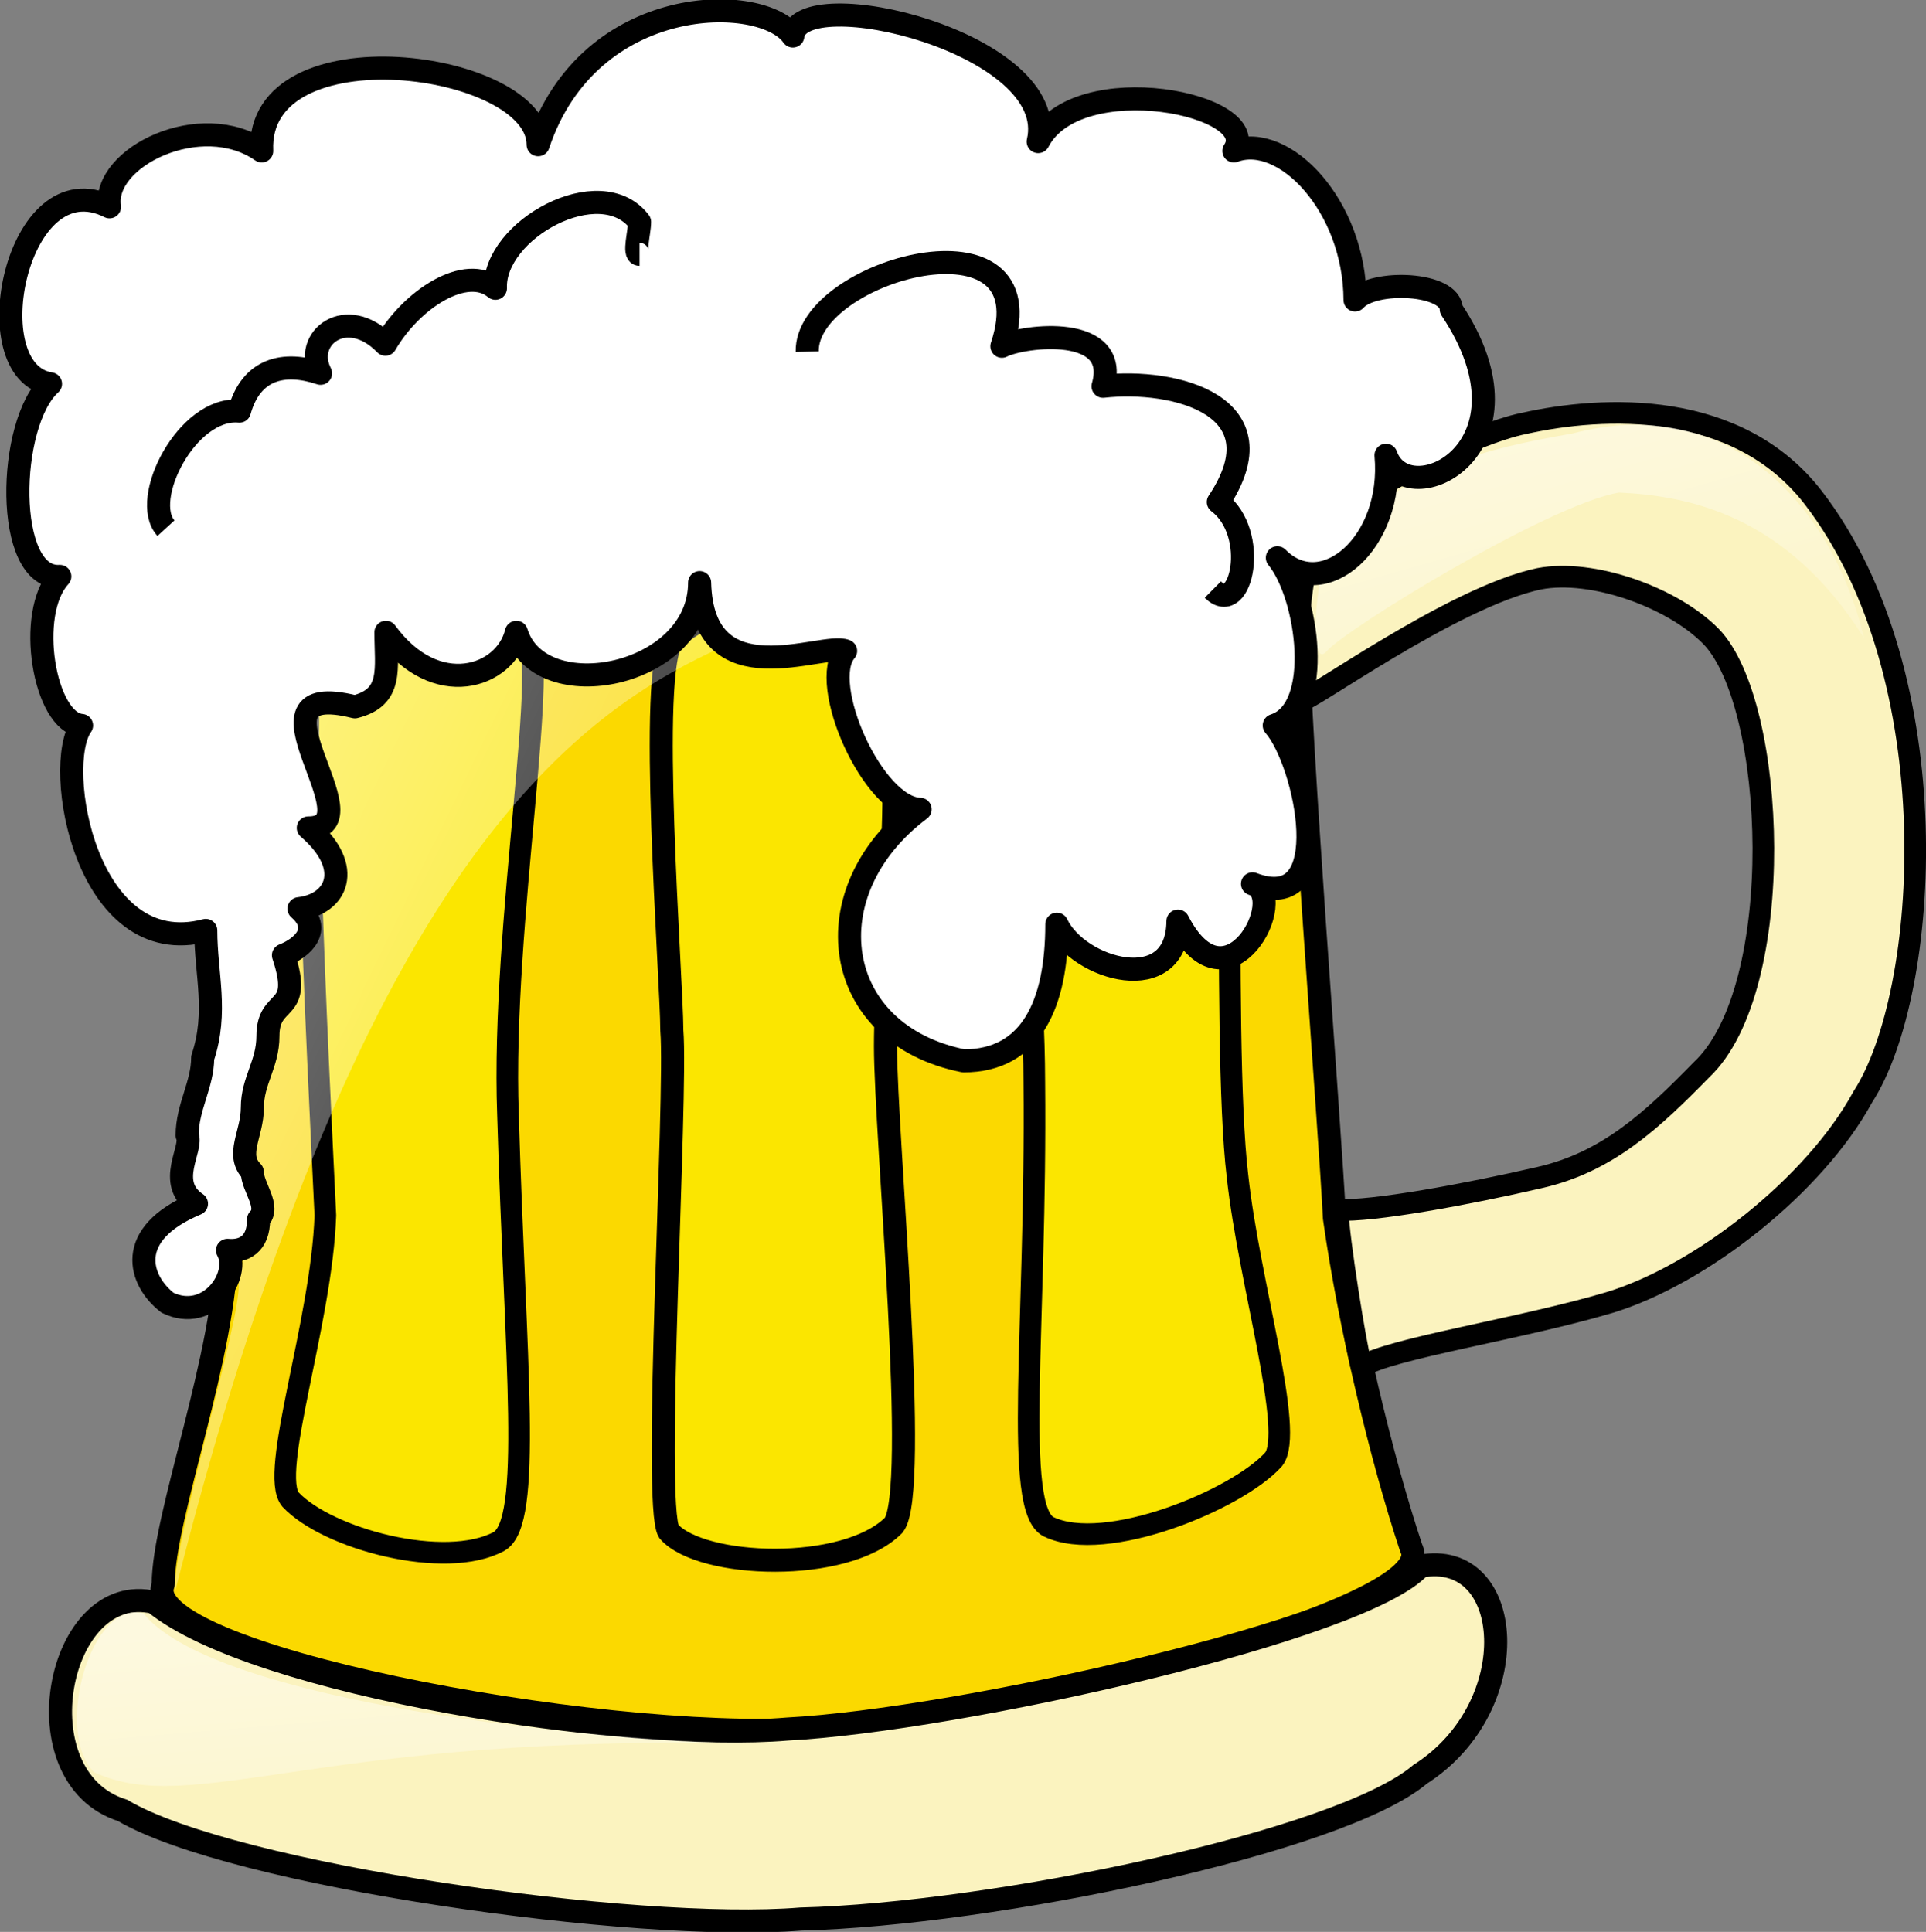 <?xml version="1.0" encoding="UTF-8" standalone="no"?>
<!-- Created with Inkscape (http://www.inkscape.org/) -->
<svg
    xmlns:inkscape="http://www.inkscape.org/namespaces/inkscape"
    xmlns:rdf="http://www.w3.org/1999/02/22-rdf-syntax-ns#"
    xmlns="http://www.w3.org/2000/svg"
    xmlns:sodipodi="http://sodipodi.sourceforge.net/DTD/sodipodi-0.dtd"
    xmlns:cc="http://creativecommons.org/ns#"
    xmlns:xlink="http://www.w3.org/1999/xlink"
    xmlns:dc="http://purl.org/dc/elements/1.1/"
    id="svg1"
    sodipodi:docname="_svgclean2.svg"
    viewBox="0 0 111.3 111.65"
    sodipodi:version="0.32"
    version="1.1"
    inkscape:version="0.48.3.1 r9886"
  >
  <rect x="0" y="0" width="111.3" height="111.65" fill="#808080" stroke="none"/>
  <defs
      id="defs3"
    >
    <linearGradient
        id="linearGradient835"
      >
      <stop
          id="stop836"
          style="stop-color:#ffffff;stop-opacity:.5"
          offset="0"
      />
      <stop
          id="stop837"
          style="stop-color:#ffffff;stop-opacity:.1"
          offset="1"
      />
    </linearGradient
    >
    <linearGradient
        id="linearGradient838"
        y2="62.3"
        xlink:href="#linearGradient835"
        gradientUnits="userSpaceOnUse"
        x2="95.692"
        gradientTransform="matrix(.785 0 0 1.274 -27.415 -10.613)"
        y1="33.61"
        x1="59.101"
    />
    <linearGradient
        id="linearGradient840"
        y2="241.06"
        xlink:href="#linearGradient835"
        gradientUnits="userSpaceOnUse"
        x2="28.184"
        gradientTransform="matrix(1.977 0 0 .506 -27.415 -10.613)"
        y1="208.01"
        x1="17.406"
    />
    <linearGradient
        id="linearGradient842"
        y2="80.91"
        xlink:href="#linearGradient835"
        gradientUnits="userSpaceOnUse"
        x2="87.072"
        gradientTransform="matrix(1.547 0 0 .646 -27.415 -10.613)"
        y1="55.988"
        x1="70.061"
    />
  </defs
  >
  <sodipodi:namedview
      id="base"
      bordercolor="#666666"
      inkscape:pageshadow="2"
      inkscape:window-y="0"
      pagecolor="#ffffff"
      inkscape:window-height="645"
      inkscape:window-maximized="0"
      inkscape:zoom="1"
      inkscape:window-x="0"
      showgrid="false"
      borderopacity="1.0"
      inkscape:current-layer="svg1"
      inkscape:cx="25.222128"
      inkscape:cy="-841.62867"
      inkscape:window-width="674"
      inkscape:pageopacity="0.0"
  />
  <path
      id="path825"
      inkscape:connector-curvature="0"
      sodipodi:nodetypes="ccccccccccc"
      style="stroke-linejoin:round;fill-rule:evenodd;stroke:#000000;stroke-width:1pt;fill:#fbd900"
      d="m10.738 22.836c2.352 1.227 22.369 5.488 33.972 5.227 16.528 0.261 30.315-6.05 32.925-7.056 0 1.434-2.3 10.273-2.61 15.68 0 5.447 1.83 28.414 2.09 33.71 0.87 6.179 2.7 13.862 4.44 19.08 1.83 3.55-23.561 9.85-34.754 10.45-12.602 0.78-38.937-4.37-37.369-8.36 0-3.971 3.658-13.385 3.658-19.602 0.523-6.025-0.261-23.272-0.261-30.836-0.261-6.779-1.054-12.56-2.091-18.293z"
  />
  <path
      id="path827"
      inkscape:connector-curvature="0"
      sodipodi:nodetypes="ccccccc"
      style="fill-rule:evenodd;stroke:#000000;stroke-width:1pt;fill:#fbf3bf"
      d="m8.909 92.607c-5.586-1.33-7.879 10.12-1.829 12.02 6.367 3.76 29.703 7.06 39.198 6.28 11.101-0.27 31.197-4.45 35.797-8.37 6.14-3.92 5.47-13.06 0-12.02-3.27 3.66-26.694 8.89-36.581 9.41-9.222 0.78-30.749-2.53-36.585-7.32z"
  />
  <path
      id="path828"
      inkscape:connector-curvature="0"
      sodipodi:nodetypes="ccccccccccccc"
      style="stroke-linejoin:bevel;fill-rule:evenodd;stroke:#000000;stroke-width:1.25;fill:#fbf3bf"
      d="m75.655 31.996c1.25-3.211 9.64-6.971 12.37-7.515 4.68-1.051 12.38-1.388 16.76 4.28 7.94 10.323 6.76 28.625 2.86 34.638-2.77 5.103-9.37 10.281-14.63 11.877-5.16 1.534-12.71 2.661-14.34 3.712-0.35-1.297-1.32-7.388-1.38-9.071 1.95 0.128 7.49-0.893 11.7-1.868 3.9-0.899 6.45-3.275 9.33-6.223 5-4.7 4.35-21.159 0.54-25.056-2.23-2.263-6.85-3.905-9.91-3.323-5 1.031-13.68 7.365-13.68 6.979-0.51-2.079-0.25-6.159 0.38-8.43z"
  />
  <path
      id="path830"
      inkscape:connector-curvature="0"
      sodipodi:nodetypes="ccccccc"
      style="stroke-linejoin:round;fill-rule:evenodd;stroke:#000000;stroke-width:1.25;fill:#fbe600"
      d="m30.297 36.318c1.656 1.207-1.355 16.955-0.941 28.131 0.414 14.296 1.443 23.528-0.522 24.636-3.107 1.672-9.901-0.136-12.045-2.421-1.274-1.507 1.806-10.24 2.012-16.428-0.413-8.712-1.702-33.304-0.461-34.778 2.253-2.054 9.681-1.153 11.957 0.86z"
  />
  <path
      id="path832"
      inkscape:connector-curvature="0"
      sodipodi:nodetypes="ccccccc"
      style="fill-rule:evenodd;stroke:#000000;stroke-width:1pt;fill:#fbe600"
      d="m38.888 36.987c-1.479 1.425-0.064 19.625-0.064 22.559 0.306 3.809-1.101 27.453-0.177 28.955 1.848 2.126 10.216 2.446 13.001-0.357 1.505-1.874-0.478-22.544-0.478-27.679 0-5.511 1.407-22.052-0.441-23.58-2.032-2.15-8.439-3.18-11.841 0.102z"
  />
  <path
      id="path833"
      inkscape:connector-curvature="0"
      sodipodi:nodetypes="ccccccc"
      style="stroke-linejoin:round;fill-rule:evenodd;stroke:#000000;stroke-width:1.25;fill:#fbe600"
      d="m58.576 35.543c-1.658 1.256 1.18 15.8 1.194 26.982 0.138 14.3-1.244 24.662 0.824 25.709 3.268 1.583 10.881-1.541 13.001-3.891 1.25-1.544-1.412-10.178-2.082-16.357-0.984-8.164 0.147-33.129-1.19-34.564-2.401-1.984-9.481 0.04-11.747 2.121z"
  />
  <path
      id="path834"
      inkscape:connector-curvature="0"
      sodipodi:nodetypes="ccccc"
      style="fill-rule:evenodd;fill:url(#linearGradient838)"
      d="m51.857 29.071c-4.989 1.109-36.587-3.141-39.728-4.804 0.924 4.619 3.141 45.272 1.663 49.891 0.185 2.033-3.881 15.153-3.696 17.929 17.185-68.375 39.729-48.972 41.761-63.016z"
  />
  <path
      id="path839"
      inkscape:connector-curvature="0"
      sodipodi:nodetypes="cccc"
      style="fill-rule:evenodd;fill:url(#linearGradient840)"
      d="m8.302 93.257c-3.051-0.89-5.205 6.82-2.871 9.16 5.743 2.69 13.281-2.34 38.23-1.62-12.744-0.36-31.589-2.87-35.359-7.54z"
  />
  <path
      id="path841"
      inkscape:connector-curvature="0"
      sodipodi:nodetypes="cccccc"
      style="fill-rule:evenodd;fill:url(#linearGradient842)"
      d="m76.865 31.517c4.49-4.487 8.79-5.564 14-6.461 8.79-2.334 14.9 3.769 16.87 11.846-4.49-7.18-10.23-8.257-14.18-8.436-4.13 0.718-15.79 7.897-16.87 9.154-1.08 1.256-0.72-4.129 0.18-6.103z"
  />
  <path
      id="path844"
      inkscape:connector-curvature="0"
      sodipodi:nodetypes="cccccccccccccccccccccccccccccccccccccc"
      style="stroke-linejoin:round;fill-rule:evenodd;stroke:#000000;stroke-width:1pt;fill:#ffffff"
      d="m9.683 75.29c2.384 1.159 4.282-1.569 3.465-3.03 0.915 0.087 1.795-0.325 1.795-1.795 0.721-0.72-0.364-1.854-0.364-2.736-0.994-0.993 0.005-2.165 0.005-3.725 0-1.554 0.898-2.503 0.898-4.128 0-2.362 2.059-1.181 0.897-4.667 1.088-0.425 2.274-1.485 0.898-2.692 2.16-0.24 3.218-2.354 0.538-4.667 4.073 0-4.23-8.73 2.692-7 2.222-0.555 1.795-2.215 1.795-4.307 2.872 3.948 6.896 2.621 7.538 0 1.349 4.399 10.59 2.587 10.59-2.872 0.179 6.75 7.118 3.404 8.436 3.949-1.616 1.866 1.584 9.079 4.307 9.153-6.309 4.732-5.173 13.001 2.513 14.538 3.894 0 5.385-3.278 5.385-7.897 1.256 2.645 6.972 4.28 7-0.179 2.871 5.544 6.494-1.471 4.307-2.154 5.027 1.905 3.087-7.079 1.257-9.154 2.87-0.914 1.96-7.521 0.18-9.692 2.62 2.665 6.74-0.831 6.28-5.923 1.23 3.467 9.15-0.368 3.77-8.436 0-1.545-4.49-1.749-5.56-0.538-0.02-5.446-4.1-9.692-7.004-8.615 1.804-2.693-9.048-4.899-11.307-0.539 1.35-5.701-13.811-9.333-14.179-6.102-1.749-2.513-11.771-2.559-14.718 6.282 0-4.861-16.309-7-15.974 0.359-3.49-2.434-9.228 0.359-8.795 3.23-5.385-2.703-7.842 9.561-3.41 10.231-2.513 2.262-2.692 11.311 0.538 11.128-1.974 2.13-0.897 8.436 1.257 8.615-1.68 2.321 0.245 13.674 7.179 11.846 0 2.524 0.709 4.694-0.179 7.359 0 1.545-0.898 2.853-0.898 4.487 0.372 0.744-1.26 2.724 0.539 3.949-4.217 1.759-3.303 4.464-1.671 5.722z"
  />
  <path
      id="path846"
      inkscape:connector-curvature="0"
      sodipodi:nodetypes="ccccccc"
      style="stroke-linejoin:round;stroke:#000000;stroke-width:1pt;fill:none"
      d="m9.592 30.524c-1.509-1.649 1.222-7.039 4.243-6.762 0.689-2.474 2.586-2.893 4.688-2.187-1.048-2.045 1.503-3.992 3.75-1.682 1.517-2.622 4.677-4.645 6.356-3.232-0.132-3.373 6.063-6.793 8.331-3.836 0 0.606-0.363 1.874 0 1.874"
  />
  <path
      id="path847"
      inkscape:connector-curvature="0"
      sodipodi:nodetypes="ccccc"
      style="stroke-linejoin:round;stroke:#000000;stroke-width:1pt;fill:none"
      d="m46.647 20.325c-0.103-4.721 14.01-8.591 11.25-0.313 1.27-0.635 6.876-1.299 5.845 2.313 4.123-0.465 10.393 1.105 6.662 6.689 2.391 1.805 1.33 6.695-0.319 5.061"
  />
</svg
>
